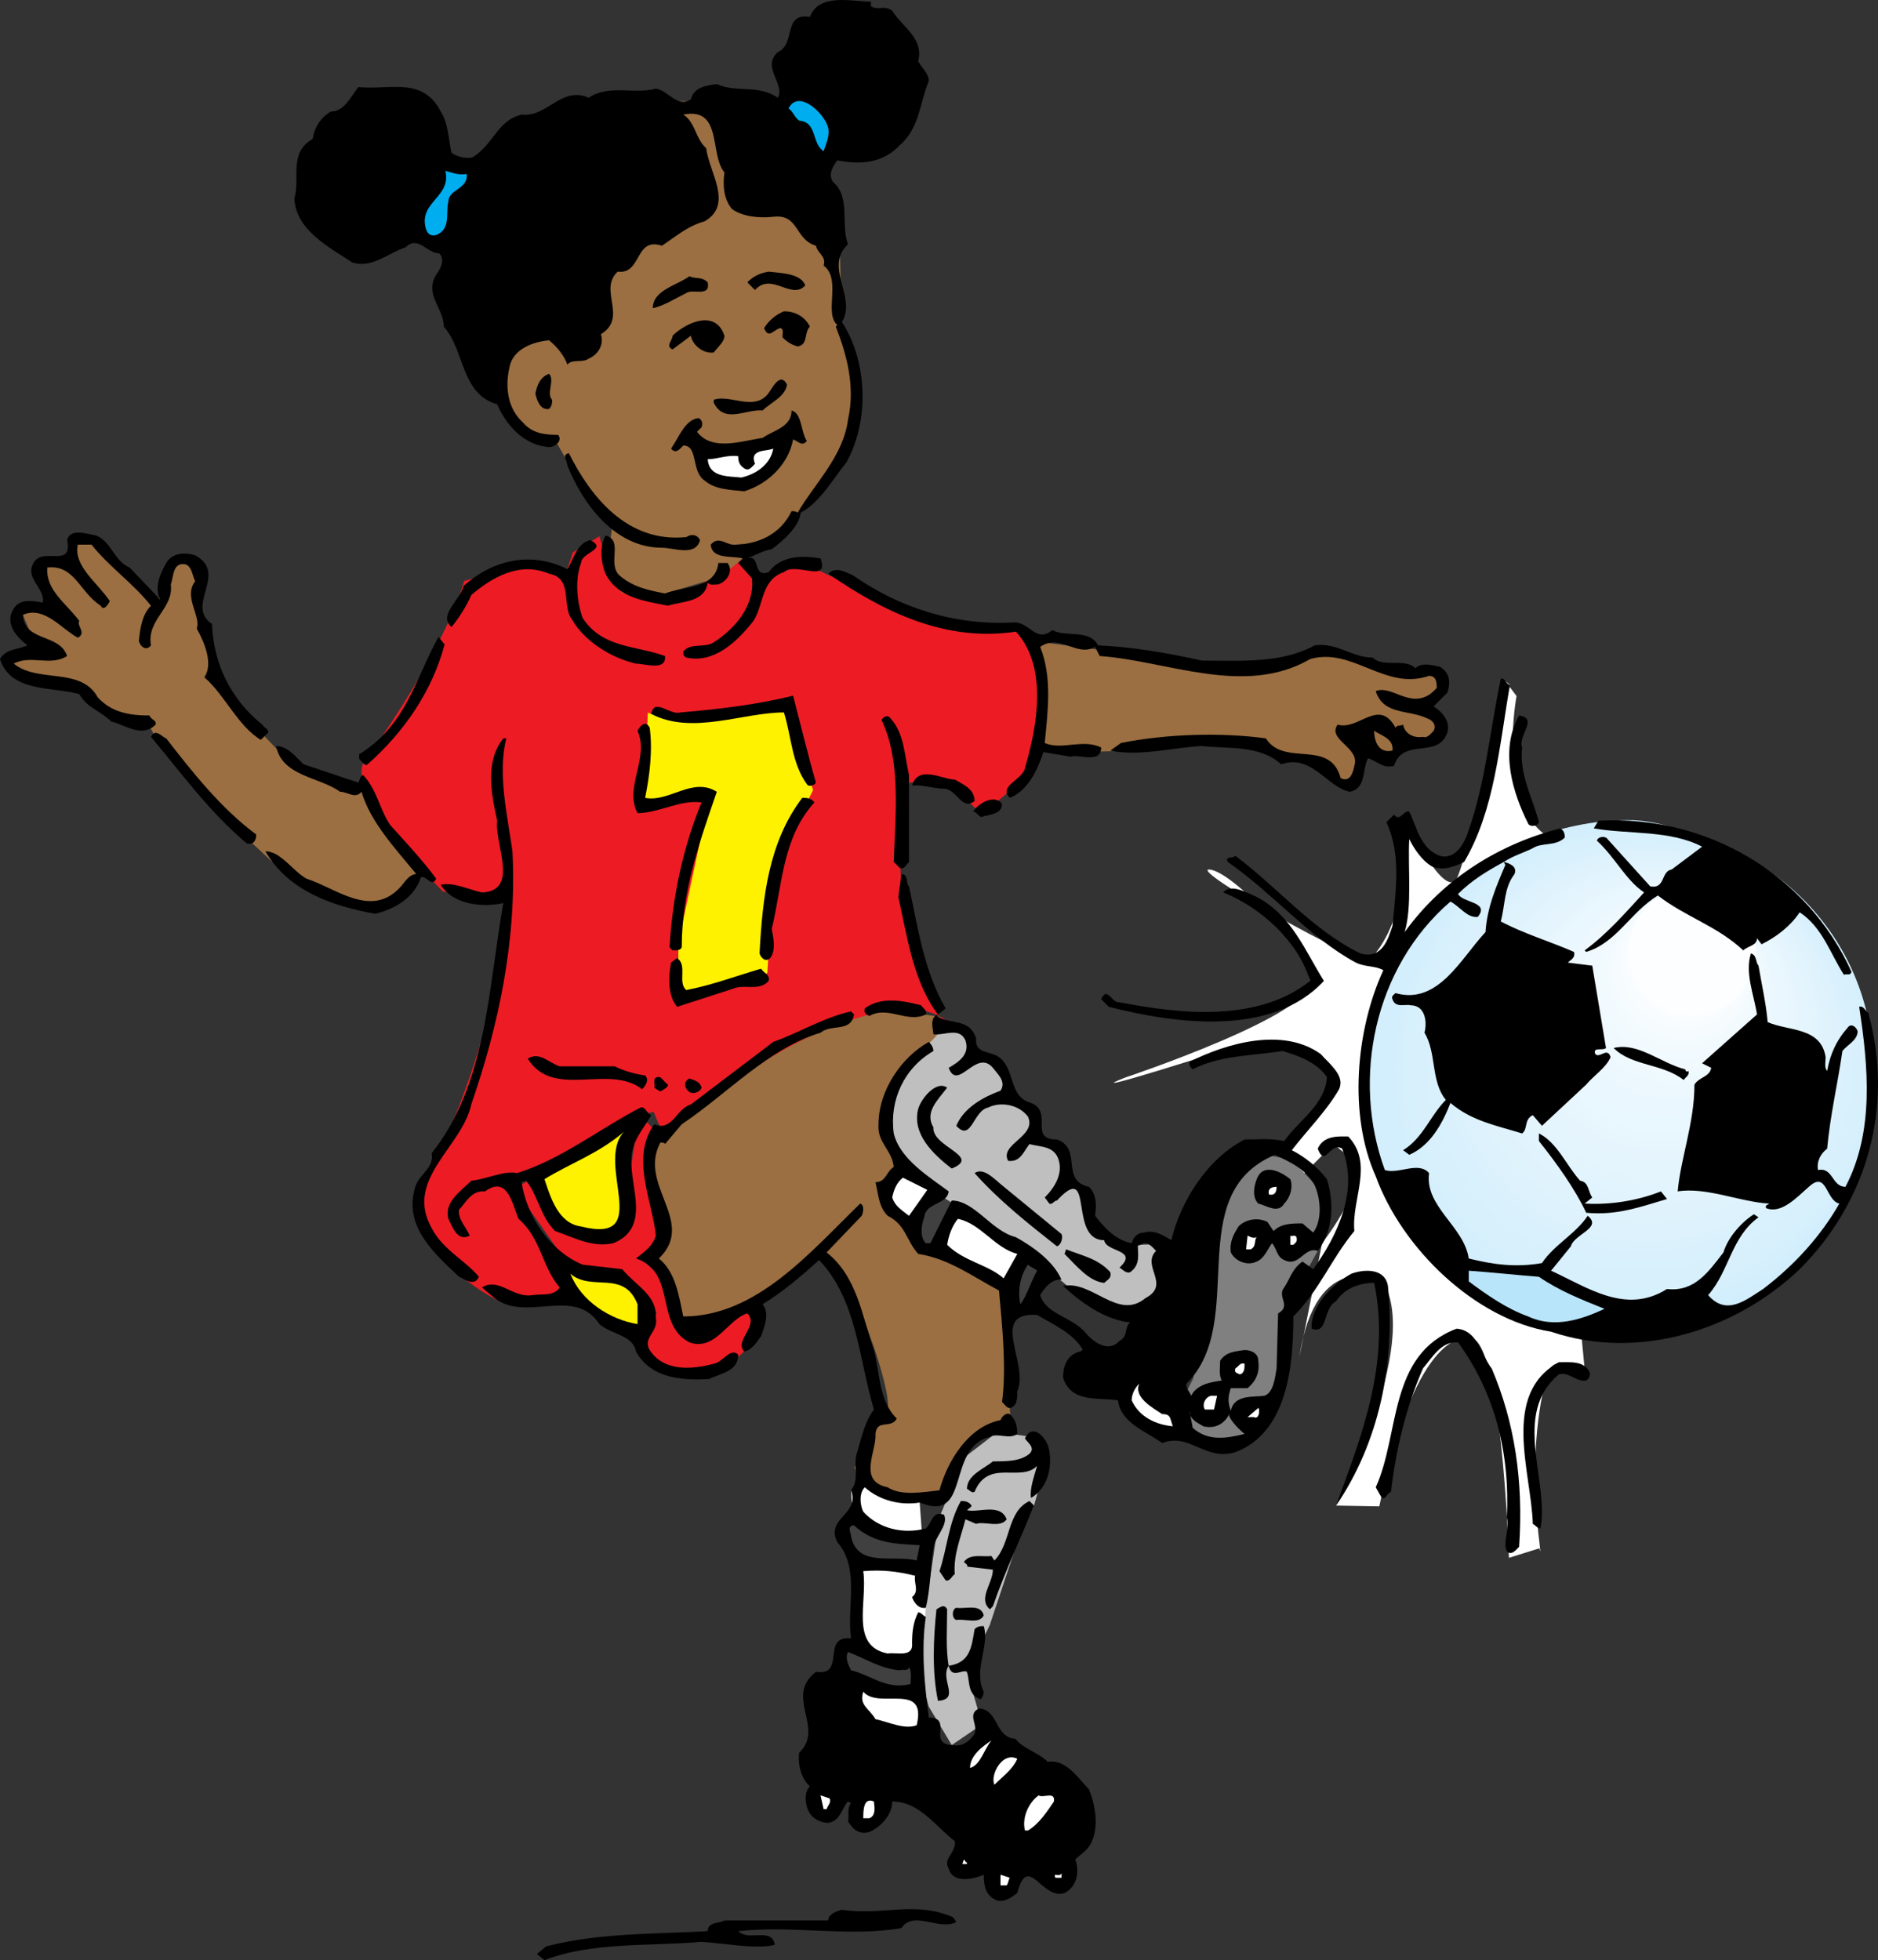 <?xml version="1.0" encoding="UTF-8" standalone="no"?>
<!-- Generator: Adobe Illustrator 12.0.1, SVG Export Plug-In . SVG Version: 6.00 Build 51448)  -->
<svg
    xmlns:rdf="http://www.w3.org/1999/02/22-rdf-syntax-ns#"
    xmlns="http://www.w3.org/2000/svg"
    xmlns:cc="http://web.resource.org/cc/"
    xmlns:xlink="http://www.w3.org/1999/xlink"
    xmlns:dc="http://purl.org/dc/elements/1.1/"
    xmlns:svg="http://www.w3.org/2000/svg"
    xmlns:inkscape="http://www.inkscape.org/namespaces/inkscape"
    xmlns:sodipodi="http://sodipodi.sourceforge.net/DTD/sodipodi-0.dtd"
    xmlns:ns1="http://sozi.baierouge.fr"
    id="Layer_1"
    xml:space="preserve"
    overflow="visible"
    viewBox="0 0 429.499 448.256"
    version="1.1"
    enable-background="new 0 0 429.499 448.256"
  >
<rect x="0" y="0" width="429.499" height="448.256" fill="#333333" stroke="none"/>
<path
      d="m387.38 231.56c8.174 0 14.8-6.625 14.8-14.797 0-8.174-6.626-14.799-14.8-14.799-8.173 0-14.798 6.625-14.798 14.799 0.01 8.17 6.63 14.8 14.8 14.8"
      fill="#FFFFFF"
  />
<path
      d="m344.22 155.69l2.616 3.488s-4.359 23.108 6.105 31.393l8.72 114.67 0.872 9.157s-6.54-5.232-8.284-0.873c-1.745 4.36-4.736 18.779-2.181 39.241 0.436 3.488 0 1.308 0 1.308l-6.976 2.181s-1.744-53.63-9.593-50.141c0 0-11.336-3.054-20.056 38.368l-9.886-0.173s19.478-36.452 10.757-51.276c0 0-15.261-8.284-19.184 17.44l5.231-26.16s12.644-16.133 6.104-20.057c-6.54-3.925-1.308-4.797-1.308-4.797l-9.157 9.156-4.796-4.359 12.645-17.877s-2.616-13.517-31.829-4.36-16.568 4.36-16.568 4.36 43.36-14.475 42.173-22.061c-1.188-7.587-17.756-25.028-22.988-25.464s34.445 22.237 36.625 20.493c2.181-1.744 9.799-11.597 7.849-32.265 0 0 9.592 19.62 12.208 13.516s12.003-43.95 12.003-43.95"
      fill="#FFFFFF"
  />
<polyline
      points="197.78 340.12 210.33 343.61 212.98 379.8 194.64 381.98 197.28 364.1 195.54 355.38 194.64 340.82"
      fill="#FFFFFF"
  />
<path
      d="m372.12 305.24c27.851 0 57.118-31.883 57.118-56.245 0-34.826-34.832-60.756-57.157-60.756-33.373 0-60.429 27.055-60.429 60.431 0.01 33.37 27.1 56.57 60.47 56.57"
      fill="#D1EEFC"
  />
<path
      d="m313.69 246.88c0.197 32.571 26.762 58.817 59.335 58.622 32.568-0.195 55.979-26.981 55.784-59.553-0.176-29.436-34.409-58.533-56.496-58.4-32.56 0.19-58.81 26.76-58.61 59.33"
      fill="#D2EEFC"
  />
<path
      d="m312 246.5c0.39 31.776 26.467 57.22 58.244 56.829 31.778-0.39 57.223-26.467 56.831-58.246-0.391-31.776-26.469-57.22-58.245-56.83-31.77 0.4-57.22 26.48-56.82 58.25"
      fill="#D3EEFC"
  />
<path
      d="m319.08 245.76c0.78 30.188 25.885 54.029 56.075 53.249 30.188-0.779 54.029-25.885 53.252-56.073-0.784-30.189-25.889-54.032-56.076-53.25-30.19 0.77-54.03 25.88-53.25 56.07"
      fill="#D5EFFC"
  />
<path
      d="m320.88 245.38c0.974 29.396 25.595 52.436 54.988 51.462 29.395-0.977 52.433-25.596 51.461-54.988-0.977-29.396-25.596-52.437-54.989-51.46-29.4 0.98-52.44 25.6-51.46 54.99"
      fill="#D6F0FC"
  />
<path
      d="m322.67 245.01c1.169 28.601 25.303 50.837 53.903 49.669 28.598-1.169 50.838-25.301 49.669-53.902-1.167-28.599-25.301-50.839-53.903-49.667-28.6 1.17-50.84 25.3-49.67 53.9"
      fill="#D7F0FC"
  />
<path
      d="m324.47 244.64c1.363 27.807 25.011 49.244 52.816 47.88 27.807-1.363 49.243-25.011 47.879-52.817-1.361-27.804-25.009-49.242-52.815-47.879-27.82 1.36-49.26 25.01-47.89 52.82"
      fill="#D8F0FC"
  />
<path
      d="m326.27 244.26c1.56 27.013 24.719 47.646 51.73 46.089 27.013-1.558 47.648-24.719 46.089-51.73-1.557-27.011-24.719-47.646-51.73-46.088-27.02 1.56-47.65 24.72-46.09 51.73"
      fill="#D9F1FD"
  />
<path
      d="m328.06 243.89c1.751 26.219 24.428 46.053 50.646 44.298 26.216-1.753 46.049-24.428 44.298-50.643-1.752-26.218-24.427-46.052-50.646-44.299-26.21 1.75-46.05 24.42-44.3 50.64"
      fill="#DAF1FD"
  />
<path
      d="m329.86 243.52c1.949 25.425 24.138 44.456 49.56 42.51 25.425-1.947 44.456-24.136 42.511-49.56-1.948-25.423-24.137-44.456-49.559-42.509-25.42 1.95-44.46 24.13-42.51 49.56"
      fill="#DBF2FD"
  />
<path
      d="m331.66 243.14c2.142 24.63 23.842 42.858 48.472 40.718 24.629-2.143 42.86-23.845 40.719-48.472-2.142-24.63-23.843-42.861-48.472-40.719-24.63 2.14-42.86 23.84-40.72 48.47"
      fill="#DDF2FD"
  />
<path
      d="m333.46 242.77c2.336 23.833 23.553 41.261 47.386 38.926 23.836-2.334 41.266-23.552 38.928-47.386-2.336-23.835-23.551-41.264-47.385-38.929-23.85 2.34-41.28 23.56-38.94 47.39"
      fill="#DEF2FD"
  />
<path
      d="m335.25 242.4c2.531 23.041 23.263 39.669 46.303 37.138 23.041-2.528 39.667-23.26 37.137-46.301s-23.26-39.668-46.3-37.137c-23.04 2.52-39.67 23.26-37.14 46.3"
      fill="#DFF3FD"
  />
<path
      d="m337.05 242.02c2.726 22.245 22.969 38.071 45.213 35.348 22.246-2.727 38.072-22.97 35.349-45.218-2.727-22.245-22.97-38.069-45.218-35.346-22.24 2.73-38.07 22.98-35.34 45.22"
      fill="#E0F3FD"
  />
<path
      d="m338.85 241.65c2.92 21.452 22.677 36.478 44.127 33.558 21.453-2.919 36.478-22.678 33.559-44.128-2.92-21.454-22.678-36.476-44.131-33.556-21.46 2.92-36.48 22.68-33.56 44.13"
      fill="#E1F3FD"
  />
<path
      d="m340.65 241.28c3.112 20.657 22.383 34.881 43.042 31.768 20.658-3.115 34.881-22.387 31.766-43.043-3.112-20.66-22.386-34.881-43.043-31.768-20.67 3.1-34.89 22.38-31.77 43.04"
      fill="#E2F4FD"
  />
<path
      d="m342.44 240.9c3.31 19.862 22.094 33.285 41.96 29.976 19.861-3.308 33.283-22.094 29.975-41.958-3.308-19.862-22.093-33.283-41.956-29.975-19.87 3.31-33.29 22.1-29.98 41.96"
      fill="#E3F4FD"
  />
<path
      d="m344.24 240.53c3.502 19.068 21.802 31.688 40.873 28.184 19.066-3.503 31.686-21.801 28.184-40.871-3.502-19.068-21.801-31.688-40.871-28.186-19.07 3.51-31.68 21.81-28.18 40.88"
      fill="#E4F5FD"
  />
<path
      d="m346.04 240.15c3.697 18.275 21.512 30.094 39.784 26.396 18.277-3.698 30.096-21.512 26.396-39.787-3.696-18.273-21.512-30.091-39.784-26.394-18.29 3.7-30.1 21.51-26.4 39.78"
      fill="#E5F5FD"
  />
<path
      d="m347.83 239.78c3.892 17.482 21.219 28.497 38.701 24.606 17.48-3.894 28.497-21.22 24.603-38.701-3.889-17.479-21.218-28.498-38.696-24.604-17.47 3.88-28.49 21.21-24.6 38.69"
      fill="#E6F5FD"
  />
<path
      d="m349.63 239.41c4.084 16.688 20.927 26.902 37.614 22.816s26.899-20.927 22.813-37.613c-4.087-16.688-20.928-26.903-37.611-22.814-16.68 4.07-26.9 20.91-22.81 37.6"
      fill="#E7F6FD"
  />
<path
      d="m351.43 239.03c4.28 15.892 20.637 25.304 36.528 21.023s25.305-20.636 21.022-36.526c-4.279-15.893-20.634-25.306-36.527-21.026-15.89 4.3-25.3 20.65-21.02 36.54"
      fill="#E8F6FD"
  />
<path
      d="m353.22 238.66c4.475 15.098 20.343 23.709 35.438 19.235 15.101-4.478 23.712-20.345 19.236-35.443s-20.343-23.709-35.443-19.235c-15.1 4.47-23.71 20.34-19.24 35.44"
      fill="#E9F7FE"
  />
<path
      d="m355.02 238.29c4.671 14.304 20.053 22.112 34.356 17.444 14.304-4.67 22.113-20.053 17.443-34.356-4.669-14.305-20.05-22.113-34.356-17.444-14.3 4.67-22.11 20.05-17.44 34.36"
      fill="#E9F7FE"
  />
<path
      d="m356.82 237.91c4.865 13.51 19.761 20.518 33.271 15.654 13.51-4.866 20.516-19.761 15.651-33.271-4.863-13.511-19.76-20.518-33.269-15.653-13.51 4.87-20.52 19.76-15.65 33.27"
      fill="#EAF7FE"
  />
<path
      d="m358.62 237.54c5.06 12.715 19.468 18.923 32.184 13.863 12.715-5.057 18.923-19.468 13.864-32.183-5.06-12.716-19.471-18.923-32.187-13.862-12.71 5.05-18.91 19.46-13.85 32.18"
      fill="#EBF7FE"
  />
<path
      d="m360.41 237.16c5.254 11.921 19.178 17.328 31.096 12.074 11.923-5.254 17.328-19.176 12.075-31.097-5.255-11.922-19.178-17.328-31.099-12.075-11.92 5.26-17.32 19.18-12.07 31.1"
      fill="#ECF8FE"
  />
<path
      d="m362.21 236.79c5.447 11.127 18.885 15.731 30.011 10.284 11.128-5.449 15.731-18.887 10.283-30.014-5.448-11.125-18.887-15.73-30.012-10.282-11.12 5.45-15.73 18.88-10.28 30.01"
      fill="#EDF8FE"
  />
<path
      d="m364.01 236.42c5.642 10.331 18.593 14.134 28.924 8.489 10.332-5.643 14.133-18.594 8.492-28.924-5.641-10.332-18.592-14.135-28.925-8.492-10.34 5.64-14.14 18.58-8.49 28.92"
      fill="#EEF9FE"
  />
<path
      d="m365.8 236.04c5.835 9.539 18.303 12.54 27.84 6.701 9.538-5.836 12.539-18.302 6.7-27.839-5.835-9.538-18.299-12.539-27.839-6.702-9.53 5.84-12.53 18.31-6.7 27.84"
      fill="#EFF9FE"
  />
<path
      d="m367.6 235.67c6.031 8.744 18.012 10.942 26.755 4.91 8.743-6.031 10.942-18.008 4.909-26.754-6.028-8.742-18.009-10.941-26.752-4.91-8.75 6.03-10.95 18.01-4.92 26.75"
      fill="#F0F9FE"
  />
<path
      d="m369.4 235.3c6.228 7.948 17.719 9.345 25.668 3.12 7.949-6.227 9.351-17.718 3.123-25.668-6.227-7.949-17.72-9.346-25.67-3.12-7.95 6.23-9.35 17.72-3.12 25.67"
      fill="#F1FAFE"
  />
<path
      d="m371.19 234.92c6.42 7.155 17.427 7.751 24.582 1.33 7.156-6.42 7.751-17.427 1.332-24.582-6.422-7.157-17.427-7.753-24.584-1.333-7.15 6.42-7.75 17.43-1.33 24.58"
      fill="#F3FAFE"
  />
<path
      d="m372.99 234.55c6.615 6.361 17.134 6.155 23.497-0.46 6.359-6.615 6.155-17.135-0.46-23.495-6.615-6.361-17.136-6.157-23.497 0.458s-6.15 17.13 0.46 23.49"
      fill="#F4FBFE"
  />
<path
      d="m374.79 234.18c6.81 5.568 16.844 4.562 22.409-2.249 5.566-6.808 4.559-16.843-2.251-22.409-6.81-5.567-16.842-4.559-22.41 2.25-5.57 6.81-4.56 16.84 2.25 22.41"
      fill="#F5FBFE"
  />
<path
      d="m376.58 233.8c7.004 4.773 16.552 2.965 21.325-4.039 4.774-7.005 2.967-16.551-4.039-21.325-7.005-4.774-16.553-2.965-21.325 4.04-4.77 7-2.96 16.55 4.04 21.32"
      fill="#F6FBFE"
  />
<path
      d="m378.38 233.43c7.198 3.979 16.26 1.37 20.237-5.829 3.979-7.198 1.37-16.261-5.828-20.239-7.201-3.98-16.262-1.369-20.239 5.83-3.98 7.2-1.37 16.26 5.83 20.24"
      fill="#F7FCFE"
  />
<path
      d="m380.18 233.06c7.395 3.185 15.969-0.229 19.153-7.622 3.186-7.394-0.228-15.969-7.619-19.152-7.396-3.183-15.97 0.227-19.152 7.62-3.18 7.39 0.23 15.96 7.62 19.15"
      fill="#F8FCFF"
  />
<path
      d="m381.98 232.68c7.587 2.389 15.676-1.824 18.066-9.414 2.39-7.585-1.823-15.676-9.411-18.065-7.588-2.39-15.676 1.824-18.067 9.411-2.39 7.6 1.82 15.68 9.41 18.07"
      fill="#FAFDFF"
  />
<path
      d="m383.77 232.31c7.781 1.597 15.384-3.421 16.979-11.203 1.597-7.782-3.418-15.383-11.201-16.979-7.78-1.598-15.384 3.418-16.98 11.2-1.59 7.78 3.42 15.38 11.2 16.98"
      fill="#FBFEFF"
  />
<path
      d="m385.57 231.93c7.979 0.803 15.094-5.014 15.895-12.99 0.804-7.978-5.014-15.094-12.99-15.896-7.978-0.8-15.094 5.016-15.895 12.994-0.8 7.99 5.02 15.1 12.99 15.9"
      fill="#FDFEFF"
  />
<polyline
      points="208.91 279.23 214.14 272.83 217.66 274.55 214.14 285.62 209.98 286.76 208.91 279.23"
      fill="#404040"
  />
<polyline
      points="236.24 328.64 228.1 327.48 220.54 333.3 214.72 347.25 211.73 367.68 210.66 383.87 212.4 390.27 217.66 399.07 224.61 394.34 221.14 382.33 226.35 371.66 232.16 354.22 236.49 344.31 238.56 336.78 236.24 328.64"
      fill="#BFBFBF"
  />
<polyline
      points="216.18 233.59 205.13 245.22 202.52 254.81 206.59 265.28 214.14 272.83 223.44 278.65 237.4 288.53 247.28 296.67 256.58 300.74 263.56 299.58 266.46 292.6 266.46 284.46 260.91 284.66 258.32 285.62 250.19 282.14 249.02 274 245.54 269.93 242.63 262.37 235.65 260.04 235.65 253.65 229.84 252.49 229.26 243.77 222.28 240.86 221.12 235.63 214.72 236.21"
      fill="#BFBFBF"
  />
<polyline
      points="272.86 315.27 276.35 301.32 276.35 285.62 283.9 267.6 289.72 264.11 295.53 265.28 303.09 273.42 301.37 286.06 295.53 296.67 293.21 312.37 290.3 323.41 286.81 329.22 279.25 331.55 272.86 328.64 270.53 322.83 271.7 317.6"
      fill="#808080"
  />
<path
      d="m146.5 253.27s-4.443 24.796-2.7 25.957c1.745 1.163-3.579 5.088-3.579 5.088l-8.629-2.762-4.651-2.907-3.488-5.232-1.164-4.068-4.649 2.325 11.045 15.696 6.396 3.488 5.232 0.582 2.325 1.162 7.556 7.557-4.068 6.396 4.068 6.396 5.232 2.324 9.883-1.744 6.976-6.394 2.12-8.866-12.003 4.795-4.649 1.745-2.327-1.745-2.325-9.301-6.396-5.814 4.651-4.648-0.581-6.396-3.488-9.301 2.325-9.303-2.325-2.324"
      fill="#ED1C24"
  />
<path
      d="m150.48 259.75l31.974-22.384s18.896-8.429 22.091-6.685c3.197 1.744 11.046 0.872 11.627 2.907 0.581 2.034-11.046 11.626-11.046 11.626s-4.649 16.279-0.289 18.604c4.36 2.325-3.488 7.268-3.488 7.268l6.393 10.464 4.943 4.94 18.601 7.849-0.38 27.645 0.38 3.46s-12.507 2.556-16.425 15.375c0 0-12.352 4.099-17.001-2.587-4.651-6.687-1.163 0.292-1.163 0.292s2.325-14.535 5.812-15.407-9.301-37.205-14.824-36.915c0 0-26.161 18.894-29.938 18.603l-8.72-16.86 3.197-6.685-4.36-18.312 2.63-3.2"
      fill="#9B6F41"
  />
<polyline
      points="40.611 127.79 46.134 130.4 44.68 136.8 46.423 145.23 48.75 153.66 53.69 161.22 65.318 173.42 74.911 178.07 83.631 180.11 95.839 198.71 92.932 202.78 88.572 206.27 83.631 207.43 75.491 205.69 62.12 196.97 49.04 184.76 35.669 168.77 33.925 165.58 27.821 165.28 18.81 157.14 10.09 155.98 4.566 154.53 1.95 151.04 6.893 149.59 10.09 148.42 7.183 145.23 5.232 140.61 6.602 138.25 12.415 140.29 13.869 141.45 9.217 130.98 10.381 128.95 15.613 128.66 17.066 126.92 17.647 123.43 22.298 123.72 34.533 138.51 38.575 134.47 40.611 127.79"
      fill="#9B6F41"
  />
<g
    >
	<defs
      >
		<polyline
          id="XMLID_1_"
          points="21.426 123.72 36.625 137.12 37.414 133.02 39.738 128.66 42.555 129.1 40.03 136.8 40.611 137.67 42.063 141.45 44.39 147.26 46.741 154.91 43.807 155.98 36.25 163.54 28.693 164.12 21.135 159.18 12.997 154.82 7.474 154.82 2.822 152.79 4.276 150.17 7.765 148.42 6.31 146.1 4.857 142.9 4.857 139.42 11.252 140 12.706 139.42 9.217 130.98 10.813 129.79 15.613 130.11 17.357 130.98 16.774 124.88 20.262 123.72 21.426 123.72"
      />
	</defs
    >
	<clipPath
        id="XMLID_3_"
      >
		<use
          xlink:href="#XMLID_1_"
      />
	</clipPath
    >
</g
  >
<polyline
      points="236.82 146.68 252.22 148.72 284.78 152.79 298.73 149.3 311.23 151.04 324.02 154.53 328.96 154.24 330.41 157.73 326.34 161.22 321.4 161.5 328.38 164.41 327.8 169.94 323.15 169.94 314.14 164.12 308.61 166.45 310.65 171.97 309.19 178.36 306.58 179.24 301.93 174.3 295.82 173.42 289.72 170.81 273.73 170.22 258.91 171.68 247.57 171.97 237.69 170.52 238.56 156.56 236.82 146.68"
      fill="#9B6F41"
  />
<path
      d="m83.048 174.51s4.438-5.951 9.547-14.131c5.106-8.181 10.884-18.591 13.562-27.508l16.132-4.796 6.977 3.488 1.744-5.232 6.104-3.706s1.595 7.661 6.318 11.955c4.721 4.292 12.569 5.22 25.074-8.249l4.795 5.669 9.811-3.489 2.833 1.308s9.315 4.666 19.57 8.493c10.257 3.825 23.463 8.236 27.23 4.877 0 0 3.476 5.181 5.388 14.022 1.917 8.841 0.259 19.916-14.025 28.854 0 0-1.709-2.289-4.613-4.306-2.902-2.017-7.002-3.76-11.78-2.67-4.781 1.09-5.426 0.981-4.878 0.599 0.55-0.381 2.293-1.035 2.293-1.035s0.021 12.913 1.269 25.837c1.245 12.926 6.622 29.93 11.522 29.973 0 0-5.446-5.307-14.534-3.488-22.22 4.447-36.029 17.398-52.321 27.033l-1.598-3.779-2.18 0.582-29.649 15.114 12.208 26.16-8.14 0.583-8.139 0.581s-5.4-2.668-10.208-7.308c-4.807-4.64-9.022-11.252-6.65-19.146-0.001 0 3.912-6.584 8.377-18.125 4.463-11.542 9.477-28.037 11.68-47.857h-3.488l-5.959-0.436-5.959-0.437s-5.457-5.374-10.477-11.738c-5.007-6.32-9.585-13.68-7.825-17.65"
      fill="#ED1C24"
  />
<path
      d="m148.94 163.28s25.669 0.841 30.029-2.356c4.361-3.197 0.873 0 0.873 0l6.104 19.766-9.009 18.023-1.455 23.834-20.346 5.814v-12.789l6.976-32.556v-1.453l-15.407 3.486 0.872-8.719 0.582-13.371"
      fill="#FFF200"
  />
<path
      d="m144.96 23.145h16.569l10.463 1.744 14.825 18.313 5.232 13.081 0.491 17.353 2.997 13.167-1.962 16.568-10.452 13.866-9.386 7.063-5.961 0.262 2.092 3.139-5.069 4.229-12.72 3.792-9.735-0.086-3.868-4.447 1.688-11.686-5.668-5.668-6.977-12.208-6.104-1.744s-19.185-7.848 2.616-28.777c21.8-20.928 18.312-44.473 18.312-44.473"
      fill="#9B6F41"
  />
<path
      d="m199.17 1.43c1.744 1.048 3.14-0.347 4.883 1.048 2.093 3.488 7.325 6.278 5.93 11.51 0.696 1.395 2.441 2.792 2.441 4.536-2.092 4.883-2.092 10.812-6.627 14.649-3.838 4.187-9.07 4.536-14.303 3.488-1.044 1.395-2.09 3.139-1.044 4.883 4.185 3.488 1.744 9.768 3.487 14.302-5.581 5.232 2.093 12.208-1.396 17.79 5.93 9.069 6.279 22.672 1.046 32.091-3.138 3.835-5.93 9.067-10.464 11.51-0.35 3.139-3.838 6.278-6.627 8.371-2.093 0.349-3.838 1.395-5.582 2.094 3.138-1.046 1.046 4.534 4.882 3.139 2.792-3.837 7.676-3.837 11.861-3.139 2.092 5.93-5.581 0.698-8.372 3.139-5.232 1.744-4.533 7.325-6.976 11.163-3.835 4.883-9.068 9.766-15.347 8.371-0.697-0.349-0.697-0.698-0.697-1.395 1.744-2.093 4.882-0.698 6.976-2.093 4.883-3.139 9.417-8.371 8.72-14.65l-3.141-3.489 1.048-1.045c-2.441-0.699-6.976 0.349-7.325-3.139 1.744-2.093 3.488 0 5.233 0 5.581 0 10.812-2.443 13.252-7.674 0.351 0 1.048 0 1.397 0.349 3.835-6.627 10.464-12.907 11.51-21.278 1.745-7.673-0.349-14.998-2.79-21.278l0.347-0.347c-3.137-2.792 1.048-10.465-3.137-13.605 0.697-2.091-1.396-2.79-1.745-4.534-4.882-1.395-3.838-7.325-9.767-6.627-3.139 0.349-6.976 0-9.417-1.744-2.095-2.442-2.095-5.93-1.745-8.372-3.488-4.186-0.35-14.999-9.417-13.255 2.79 1.744 2.79 5.582 5.232 7.674 0.698 5.581 6.279 12.905-0.35 16.742-3.836 1.048-6.627 3.488-9.768 5.582-6.277-2.093-4.533 6.627-10.114 5.93-4.535 4.185 2.441 10.464-3.838 14.3 0.699 2.094-0.348 4.536-2.789 5.581-1.396 1.048-3.837 0-4.884 1.396-0.697-2.091-2.441-4.185-4.186-5.58-3.838 0.348-8.371 2.091-9.07 6.278-1.044 4.534-0.347 9.418 3.141 12.557 2.091 2.441 4.883 2.791 8.023 2.791 1.045 1.395-0.699 2.791-2.093 2.791-5.582-0.349-9.767-4.885-11.859-9.768-8.372-2.441-7.325-12.208-12.208-17.79 0-4.185-4.535-7.324-1.744-11.859 1.045-1.395 2.092-3.488 0.697-4.883-2.79 0-4.884-4.187-7.673-1.395-4.187 1.395-7.675 4.883-12.208 3.488-5.232-3.488-12.905-7.325-13.254-14.651 1.394-4.534-1.396-10.464 4.185-13.603 0.349-2.443 1.745-4.883 4.186-6.278 3.14 0 4.535-3.488 6.279-5.581 7.325 0.697 14.649-2.442 18.834 5.581 1.744 2.79 1.744 6.278 2.443 9.417 1.395 1.047 3.488 1.395 4.883 1.047 4.882-3.141 5.581-8.373 11.162-9.768 5.929 0.698 9.07-6.627 15.348-3.837 4.533-3.139 10.464-0.697 15.348-2.091 2.791 0.348 4.882 4.534 8.022 2.44 0.698-2.79 3.488-3.139 5.93-3.488 4.535 2.093 9.418 0 13.952 3.139 1.744-3.139-3.838-6.976 0-10.464 4.186-1.744 1.047-9.067 7.326-8.022 2.093-5.581 9.765-3.488 13.952-3.488v1.044"
  />
<path
      d="m189.06 28.289c1.047 2.094 0 4.187-0.697 6.278-2.792-1.744-1.396-6.627-5.583-6.976-1.044-0.697-1.394-2.092-2.44-2.79 2.09-4.186 7.32 0.349 8.72 3.488"
      fill="#00ADEF"
  />
<path
      d="m106.74 39.799c0.349 3.488-4.187 3.488-4.187 6.28-0.697 2.44 0.699 6.277-2.789 7.672-1.396 0.35-2.093-0.347-2.443-1.744-1.394-5.928 5.932-6.976 4.536-12.905 1.75 0.35 2.79 1.046 4.89 0.697"
      fill="#00ADEF"
  />
<path
      d="m184.17 65.264c-3.141 3.488-7.674-3.139-11.512 1.046l-1.744-1.745c1.395-1.395 2.791-2.093 4.882-2.44 2.79 0.347 7.32 0.347 8.37 3.139"
  />
<path
      d="m161.85 64.565c0.699 3.488-3.488 1.396-4.882 2.443-2.791 1.395-4.883 2.79-7.673 3.488 0-4.187 5.579-5.232 8.371-7.326 1.39 0.699 2.78 0 4.18 1.395"
  />
<path
      d="m185.22 74.681c-1.396 1.396-0.35 4.186-2.791 4.535-1.397-0.349-2.442-1.047-3.488-2.093 0-0.699 0.348-1.745-0.35-2.094-1.395 0-2.792 2.792-3.835 0 1.044-1.744 2.788-3.139 4.533-3.836 2.79 0 4.88 1.396 5.93 3.488"
  />
<path
      d="m165.68 76.774c0 1.395-1.395 2.442-2.441 3.837-2.441 0.35-4.885-1.744-5.232-3.837l-4.186 3.139c-1.744-0.697 0-2.091 0-3.139 2.79-2.79 9.77-6.278 11.86 0"
  />
<path
      d="m126.27 91.424c0 0.697 0 1.396-0.697 2.093-2.094 0.347-2.791-2.093-3.139-3.488 0.348-1.744 1.045-3.837 3.139-4.535 1.39 1.395-0.7 4.535 0.7 5.93"
  />
<path
      d="m179.99 87.937c-0.35 2.79-3.837 4.185-5.581 5.928-3.839-0.347-8.721 3.141-11.162-1.744v-0.697c3.835-1.395 9.767 3.139 12.906-2.093 0.69-1.045 2.43-4.186 3.83-1.394"
  />
<path
      d="m184.52 100.84c-1.044 1.396-2.091 0-3.137-0.348-1.046 5.58-5.583 10.115-11.162 11.859-3.141-0.349-6.628-0.349-9.07-2.442-3.139-2.093-1.395-8.022-4.882-8.022-0.698 0.697-1.745 2.093-2.791 0.697 1.745-2.441 3.138-6.627 6.279-6.976 0.697 0.349 1.047 1.047 0.697 2.093l-1.046 1.048c3.488 4.533 10.116 2.091 15 1.395 2.441-1.744 6.625-2.442 6.625-6.28 2.44 0.693 2.08 4.88 3.48 6.97"
  />
<path
      d="m176.85 102.58c-0.697 3.837-4.186 5.93-7.324 6.629-3.14-0.35-7.325 0-7.676-4.187 2.094 0 4.536-1.046 6.976-0.699 0 1.397 0.351 2.094 1.397 2.792 1.046 0.697 1.744-0.349 2.441-1.047-1.4-3.48 2.78-2.78 4.18-3.48"
      fill="#FFFFFF"
  />
<path
      d="m156.96 122.82c1.046-0.699 2.441-0.699 3.138 0.697-1.045 3.837-5.929 1.744-8.721 1.744-10.812 0-18.137-10.116-21.625-18.835 0-1.046-1.395-2.441 0.349-2.791 4.88 9.77 13.25 20.58 26.85 19.19"
  />
<path
      d="m29.649 129.79l6.976 7.325c-1.395-2.791 0-5.93 1.396-8.373 1.395-2.44 4.534-2.44 6.627-1.744 7.673 4.187-2.442 11.512 3.837 15.697 0.348 9.418 4.534 17.44 11.51 23.021 0.349 0.698 2.093 1.395 1.046 2.093l-1.395 1.395c-5.232-3.139-8.372-10.464-12.906-14.301 2.092-3.139 0-8.022-1.744-11.161 1.046-2.792-3.14-7.325-0.349-10.813-0.697-1.395-0.697-3.139-2.093-3.837-3.139-0.696-2.79 2.791-3.488 4.536 0.698 5.58-5.581 8.022-4.534 13.952-1.046 1.395-2.442 0.348-2.791-1.047 0.349-2.791 0.697-5.929 2.791-8.022-4.187-5.232-9.418-8.721-13.604-13.953h-3.138c-1.046 4.883 4.535 8.72 7.325 12.905-0.349 0.698-1.395 2.442-2.093 1.048-4.884-3.139-5.929-9.419-12.208-8.721-0.349 5.232 4.185 8.022 7.324 12.208-0.697 1.045 1.744 2.79-0.348 3.837-3.837-2.094-7.673-7.325-12.557-5.232 0.349 6.278 8.372 4.185 10.116 9.417-3.837 2.443-8.372-0.349-12.208 1.744 5.581 4.536 15.347 0.699 19.184 7.675 3.139 3.488 7.325 4.185 11.859 4.185 0.349 1.047 1.744 1.047 1.395 2.093-3.14 3.139-6.977 0-10.116-0.697-2.441-2.442-5.581-3.141-7.325-6.279-6.278-1.75-15.697-0.35-18.138-8.03 1.396-2.442 4.186-2.093 6.279-3.139-2.791-2.093-5.232-5.232-3.139-8.373 1.395-2.441 4.533-1.744 6.627-1.395 0.697-3.139-4.186-5.581-2.094-9.07 2.094-3.835 9.07 1.397 7.675-5.231 0.697-2.79 4.534-1.396 6.627-1.046 3.488 1.39 4.186 5.93 7.674 7.32"
  />
<path
      d="m141.62 131.54c3.139 2.79 6.976 3.488 10.464 4.184 4.533-1.744 11.51-1.045 12.208-6.976h2.092c1.396 1.745 0 4.187-2.092 4.885-0.699 0-1.744 0.347-2.443-0.349-0.697 4.534-5.928 4.185-9.067 5.232-5.232-1.048-11.511-1.745-14.301-7.326-1.048-2.443-1.396-6.278 0-8.72 4.18 1.06 0.35 6.3 3.14 9.09"
  />
<path
      d="m132.9 128.75c-1.396 3.489-1.046 8.721 0.348 12.558 4.534 6.976 12.208 6.279 18.836 8.72 0.349 3.489-4.535 1.744-6.627 1.744-5.93-1.395-11.859-5.231-14.65-10.115-2.441-3.139 0.349-9.418-5.232-10.464-6.627-2.79-12.906 0.698-17.791 4.883-1.045 2.443-2.789 5.232-4.533 7.325-3.14-2.79 2.092-6.278 2.789-9.418 6.628-5.928 15.349-8.022 23.72-3.835 1.396-2.093 2.094-5.93 5.232-6.628 4.17 2.1-2.1 2.79-2.1 5.24"
  />
<path
      d="m231.61 142.35c3.84-0.349 5.231 4.883 9.07 1.744 3.138 1.744 8.37-0.35 10.465 3.488 7.675 0.348 16.046 1.745 23.719 3.488 9.067 0 18.139 0.696 25.813-3.488 5.232-0.698 8.37 2.79 13.254 2.79 2.442 2.443 7.325 0 9.767 2.443 1.396-1.397 3.835-0.698 5.579-0.349 2.444 1.395 2.444 3.837 1.743 5.928l-3.137 3.141c2.093 1.396 3.838 3.488 3.137 5.929-2.09 6.28-10.113 1.047-12.207 7.674-2.439 0.696-3.837-1.047-5.928-1.744-1.396 2.44-0.349 6.977-4.187 7.673-5.231-1.046-8.72-8.72-15.696-6.277-4.883-4.534-12.559-3.489-18.139-4.187-6.629 0.349-14.3 2.442-20.93 1.047l2.443-1.744c10.464-2.093 23.021-2.442 33.137-1.048 4.187 6.629 14.65 0 17.09 9.07 2.095 1.047 2.793-1.046 3.141-2.79 1.396-4.186-6.277-5.931-3.835-9.418 4.882 1.395 9.415-6.278 13.254 0.698 0.349-0.698 1.045-0.349 1.743-0.698 0.35 2.093 2.442 3.139 4.534 2.792 1.048 0.347 1.744-0.698 2.442-1.396 0.698-1.395-0.351-2.441-1.395-2.79-4.188-2.093-10.115-0.698-11.859-6.278 3.487-1.396 7.323 3.488 11.859 1.046 0.696-0.349 1.395-1.046 2.093-1.745 0-1.045 0-2.79-1.743-2.79-10.117 3.488-17.441-6.628-27.21-3.837-14.997 8.721-32.787 0.35-48.134-0.698l-1.048-2.093c-4.185 2.442-8.021-3.139-12.556 0 2.789 6.976 1.744 14.65 1.046 21.976 3.837 1.744 8.72-1.048 12.907 1.046 0 3.837-5.232 1.395-6.977 2.093l-6.24-1.04c-1.394 4.185-3.487 8.721-7.672 10.464-2.792-2.792 3.139-4.187 3.487-6.976 2.791-9.418 5.233-23.021-2.092-31.045-16.046 2.442-30.348-4.534-42.903-13.254 1.744-1.744 3.835-0.349 5.579 0.349 10.46 7.32 23.02 11.51 36.62 10.81"
  />
<path
      d="m101.68 147.39c-2.789 10.464-9.068 19.881-17.788 27.556-0.698 0-1.047-0.698-1.745-1.395v-1.06c10.812-6.627 12.906-17.44 18.138-26.857l1.4 1.75"
  />
<path
      d="m345.32 156.65c-2.442 13.953-3.489 28.603-10.465 40.462-2.095 1.048-4.884 2.094-7.327 1.048-2.438-1.397-4.184-4.187-5.232-6.28-0.348 6.627 0.7 15.348-1.044 21.278 9.069-12.558 21.973-20.23 35.578-23.719 0.698 0.348 1.047 1.046 1.047 2.092-2.094 2.093-5.231 1.047-7.326 2.442-2.094 1.046-4.533 1.744-6.627 3.139 1.396 0.349 3.14 1.048 2.441 2.792-2.441 3.14-2.092 6.976-3.141 10.812 5.232 2.792 11.164 4.536 16.746 6.977 0.347 1.396-0.698 1.744-1.396 2.442l5.579 0.699 3.141 18.835c-0.696 0.696-3.141-0.35-2.441 1.395 1.044 1.046 2.789-1.744 3.489 0.699-1.048 2.44-3.838 4.185-5.582 6.277l-10.114 9.418-2.095-2.441c-2.094 1.046-1.045 3.139-2.441 4.187-5.58-1.745-11.511-2.792-16.393-6.977-1.745 4.534-4.536 9.766-9.421 11.859l-1.394-1.048c4.534-2.789 6.278-8.021 9.767-11.51-3.488-4.187-2.092-10.813-4.886-15.348 0.701-2.791 0-6.279-3.137-6.279-1.395-0.348-3.487 0.698-4.186-1.395-0.349-0.697 0.348-1.046 0.698-1.396 9.767 2.79 14.997-8.022 20.577-13.952 0.352-5.582 2.444-10.464 4.537-15.347l-0.35-0.699c-3.836 2.094-7.325 4.187-10.463 7.325 1.044 2.094 7.325 1.745 4.531 5.232-2.438 0.35-4.183-2.442-6.275-3.488-17.441 14.998-22.674 40.461-15 61.39 3.141 1.046 7.675-2.093 10.117 0.697-1.051 7.674 8.021 12.208 9.066 19.533 5.58 1.396 10.812 2.094 16.745 1.048 2.788-4.187 7.672-6.629 10.464-10.813 3.488 2.789-3.139 4.185-3.837 6.977l-4.534 5.58c8.371 3.837 17.091 10.116 26.508 4.187 6.28 0.697 9.418-3.838 12.907-8.372 1.045-3.487 4.186-6.977 6.976-8.72l1.046 0.698c-6.278 4.534-6.629 12.207-11.511 17.788 4.188 4.884 8.722 1.047 12.559-1.395 7.325-5.582 13.252-12.209 17.44-19.534-3.14-0.697-2.791-7.674-6.976-3.836-2.793 2.44-6.28 6.278-9.768 4.883-0.349-0.698 0.347-0.698 0.697-1.047-6.627-0.349-14.304-3.836-20.929-2.79 0.698-7.675 3.838-15.696 3.838-24.417 1.044-1.744 3.487-1.744 3.837-3.837l-2.094-1.046 12.559-11.163c-0.699-4.533-2.794-9.417-1.397-13.952 1.397 0.349 1.048 2.093 1.744 2.792 0.698 4.184 1.745 8.72 2.092 12.904 4.537 2.094 12.208 1.048 13.257 8.024 0 1.046-0.349 2.44 0.349 3.139 0.697-3.838 2.09-6.977 4.884-10.115 0.695-0.698 1.744 0 2.091 1.046 0 2.093-2.439 3.139-3.487 4.533-1.045 7.325-2.79 14.651-3.487 22.325-1.397 1.046-2.441 2.79-2.092 4.883 3.487-0.697 3.138 3.838 6.277 3.838 6.626-12.558 5.232-27.558 3.137-41.161 1.049-0.349 1.397 1.048 2.096 1.396 5.93 21.626-0.352 43.253-15.697 58.602-14.997 14.302-37.323 20.929-56.854 14.302-17.441-2.793-34.186-19.186-40.113-35.58-6.281-13.952-4.537-33.486 1.744-47.09-1.744-1.045-4.187-0.698-6.281-1.744-10.464-5.582-19.186-16.046-29.299-23.022-0.698-1.395 1.047-0.697 1.744-1.395 9.767 7.326 17.79 17.091 28.604 22.323 4.883 1.395 6.278-3.139 7.324-6.278 0.698-7.675 2.092-16.395-1.397-23.72l1.745-1.745c1.396 1.745 2.094-1.045 3.487-0.697 1.744 3.489 2.443 8.372 6.977 10.116 3.839 1.045 5.932-3.488 6.628-5.931 3.836-10.812 4.886-23.02 7.324-34.532 1.02-0.33 1.02 1.06 2.06 1.41"
  />
<path
      d="m181.38 159.09c1.744 6.627 3.487 13.952 5.231 19.882-0.35 0.697-1.744 1.046-2.094 0.348-3.488-4.883-3.488-10.812-5.231-16.393-9.417 0-20.929 5.231-30.346 0.349 0.697-3.837 4.185 0.347 6.628-0.349 8.37-0.7 17.44-1.74 25.81-3.84"
  />
<path
      d="m207.89 177.23v19.881c-0.698 0.699-1.046 1.744-2.093 1.395l-1.395-1.395c0.348-10.813 1.744-23.021-2.79-32.438 0.347-0.698 1.395-1.395 2.09-0.349 3.14 3.5 3.14 8.39 4.19 12.92"
  />
<path
      d="m348.11 170.95c-0.696 6.279 2.441 11.511 3.835 17.091-0.347 1.047-2.092 1.047-2.438 0.349-3.488-6.976-6.628-16.743-2.093-24.766 4.54 0.7-0.35 4.54 0.7 7.33"
  />
<path
      d="m148.59 166.42c0.698 5.232 0 10.813-1.046 16.045 5.58 1.046 10.812-4.884 16.394-1.396-3.838 11.163-8.022 22.672-8.022 35.58-0.349 0.698-1.048 0.698-2.093 0.698l-0.699-0.698c0.699-11.859 3.141-23.022 7.326-33.137-4.883-0.699-9.767 2.442-14.649 2.442-3.141-5.931 2.79-12.558 0-18.837 0.35-0.68 1.75-2.78 2.79-0.68"
  />
<path
      d="m318.46 171.65c-3.141 0.697-4.186-2.093-4.186-4.535 1.4 1.04 4.54 1.74 4.19 4.53"
      fill="#9B6F41"
  />
<path
      d="m58.6 190.84c0 1.046-0.349 1.744-1.046 2.093h-1.046c-8.721-7.326-14.65-15.696-21.975-24.417 1.046-2.093 2.441 0 3.488 0.347 5.93 7.67 12.557 16.04 20.579 21.98"
  />
<path
      d="m115.8 168.86c-2.093 8.024 0.349 18.139 1.396 25.813 1.045 20.23-3.14 39.764-9.419 57.901-2.091 9.768-15.346 17.093-9.067 28.253 2.441 4.884 8.022 7.675 10.812 11.163-1.044 2.441-3.488 0.35-4.533 0-5.932-5.581-12.558-11.512-10.116-20.232 0.697-3.139 4.535-4.533 3.837-8.021 12.555-15.696 12.906-37.323 16.394-57.204-4.883 1.045-11.512 0.349-14.303-4.187 2.791-0.697 6.28 1.048 9.419 1.744 8.72-0.349 2.789-11.161 3.488-16.393-1.396-6.279-2.791-13.605 1.396-18.837h0.69"
  />
<path
      d="m69.414 174.79l12.557 4.186c0.349-0.698 0.349-1.396 1.046-1.744 3.139 3.139 3.835 8.022 6.279 11.51 3.488 3.837 7.673 8.371 10.464 12.208-1.046 2.094-2.093-0.698-3.488-0.349-1.396 4.536-5.931 7.325-10.464 8.371-9.767-1.744-19.882-5.232-25.115-14.3 3.488 0 6.278 4.534 9.418 6.278 6.627 2.094 14.65 9.07 21.277 2.094 1.047-1.048 2.093-3.14 3.837-3.14-4.885-5.93-10.464-11.86-12.558-18.837-1.395 1.744-3.139 0-4.883 0-4.883-3.488-13.255-3.488-14.65-10.464 2.442-0.01 4.187 2.09 6.28 4.18"
  />
<path
      d="m222.89 183.16c-2.789 2.442-4.185-2.79-6.976-2.79-2.441 0-5.233-1.048-7.323-0.699 1.395-4.882 6.976-1.395 9.767-1.395 1.74 1.04 4.53 2.09 4.53 4.88"
  />
<path
      d="m186.26 183.51c-7.324 8.022-7.324 18.835-9.765 28.951 0.348 1.744 1.044 4.885-0.349 6.628-1.046 1.046-2.094 0-2.442-1.047 0.698-12.905 2.091-25.462 9.768-35.578 1.04 0 2.09 0 2.78 1.05"
  />
<path
      d="m229.17 183.86c0 2.093-2.442 2.44-4.186 2.79-1.047 0.699-1.395-1.046-2.441-1.046 1.05-1.74 4.88-4.18 6.63-1.74"
  />
<path
      d="m423.45 222.23c-0.349 1.046-1.044 0.349-1.744 0.696-3.138-4.883-4.882-10.812-10.114-14.299-2.094 3.139-5.231 5.58-8.72 7.323l-1.045-1.395c0 1.744-2.095 1.744-3.141 2.792-5.929-5.582-13.254-7.675-19.533-12.558-6.281 3.837-9.418 10.813-16.395 12.905l-0.351-0.348c5.232-3.837 9.42-8.72 13.604-13.256-4.185-2.79-6.628-8.021-10.812-11.858 0.348-1.046 2.092-1.046 2.439-0.35l9.769 10.813c3.489 0.699 2.438-3.488 4.884-3.837l6.976-5.232c-7.325-3.837-16.743-2.79-24.766-4.185l1.046-1.744c24.75-1.4 47.77 12.2 57.88 34.53"
  />
<path
      d="m207.89 202.69c2.093 9.766 3.489 19.534 8.372 27.905l-2.094 1.744c3.141 2.093 7.675 0.349 9.07 5.232-0.351 3.487 3.487 2.789 5.232 4.187 3.837 2.789 2.093 9.067 7.324 10.464 5.232 2.091-0.698 8.371 5.93 8.371 5.93 2.093 0.698 9.417 7.323 10.813 1.743 1.744 1.743 4.185 1.396 6.627 2.442 3.139 4.885 5.582 8.373 6.278 0.347-1.395 1.395-2.441 2.789-2.441 2.443-0.698 4.534 0.697 6.279 1.745 2.091-8.722 8.022-18.489 16.743-23.022 3.488 0 5.581-0.349 9.069 0.349 3.487-4.884 9.415-8.372 9.767-14.65-2.443-3.487-6.628-4.883-10.115-5.931-6.977 1.048-14.652 1.048-20.58 4.187-0.349-0.349-1.049-1.046-0.698-1.743 8.37-4.187 21.278-8.022 29.998-1.745 2.093 2.442 5.581 4.884 4.185 8.022-2.789 4.885-7.323 9.418-10.812 13.952 2.79 1.396 5.927 3.838 8.022 6.629 1.744 5.58 1.393 11.858-2.096 16.393-3.137-1.045-4.184 3.838-7.671 2.093-1.743-0.697-1.743-2.789-2.794-3.836-1.044 1.395-1.743 3.487-3.487 4.186-2.092 1.047-4.882 0-5.927-2.093-0.35-2.442 0.694-4.187 1.743-5.931 1.745-1.744 4.534-2.091 6.627-1.046l1.396 2.093c1.744-1.743 4.187-1.743 6.625-1.743l2.444 2.093c2.093-2.791 1.744-7.674 0.35-10.812-2.093-3.838-5.582-5.232-9.069-6.977-21.629 9.069-5.932 38.02-20.232 52.32-0.347 1.047 0.698 1.745 1.048 2.791 1.395-2.791 4.883-3.139 6.976-3.488-0.699-1.396-0.349-3.139-0.349-4.533 1.394-2.095 3.487-2.095 5.581-2.442 1.395 0 3.139 0.697 3.139 2.442 0.35 2.439-0.351 4.533-2.442 6.277h-3.835c-0.699 2.093-0.699 3.138 0 5.232 0.694-3.838 5.232-3.14 7.671-3.488 2.095-0.696 2.444-4.186 2.794-6.278l0.347-12.558c3.141-1.744-0.347-3.837 1.396-5.93 1.395-2.092 1.744-4.185 4.183-5.93l2.444 1.745c5.582-7.675 10.464-18.14 6.627-27.557-2.79-1.744-3.839 4.534-5.583 0 1.397-3.141 4.885-2.791 6.977-2.791 5.932 6.279 0.699 14.302 1.396 21.626-5.232 6.278-8.022 13.604-13.952 19.534 0 11.511-1.396 26.508-13.255 31.044-6.977 2.094-10.464-4.536-16.741-2.093-3.838-2.79-9.419-4.534-10.117-9.767-4.185-0.698-10.812 0.696-12.557-5.232 0-2.791 1.047-5.232 3.836-5.931 0.348 0 0.348-0.348 0.698-0.348-2.094-3.838-6.977-5.93-10.464-8.022-11.162-0.699-1.743 11.16-4.535 17.44 0 1.744 0 3.487-1.743 3.837-0.697 0-1.048-0.698-1.744-1.397 1.047-7.672 0-17.787-0.697-25.462-5.93-3.139-11.512-7.325-18.487-8.371-2.792-3.138-2.792-6.627-6.976-8.72-2.093-2.094-2.093-4.883-2.792-7.675 2.443 0 2.443-2.44 4.187-3.487-0.349-3.838-3.838-5.582-3.489-9.767 0-7.674 5.232-15.347 11.51-18.835 0.698 0.696 1.046 1.395 1.046 2.091-6.627 3.838-10.114 11.163-9.068 18.838 1.395 5.928 8.371 10.114 12.556 13.254-0.348 3.139-5.232 2.441-5.58 5.931-0.7 1.743-1.046 4.534 0.348 5.929h1.046l4.882-9.767c5.232 0 9.07 6.976 14.652 8.372 3.837 2.093 8.72 5.58 10.464 9.765-2.094-0.347-3.837 1.745-4.883 3.489 1.395 4.535 7.323 4.884 10.464 8.72 1.744 2.093 5.232 4.535 7.671 1.743 2.096-1.045 1.049-3.138 2.445-4.185-5.933-0.698-11.165-4.535-15.349-8.37 6.628-1.397 12.557 8.021 18.836 2.79 5.93-3.14-1.047-7.325 2.44-10.814-1.045-1.045-2.092-2.439-3.487-1.395h-0.697c0 2.093 0.697 4.534-1.743 6.278-1.048 0.349-1.744-0.696-2.445-1.046 4.538-4.187-3.137-3.488-3.487-6.277-8.369 0-2.092-18.489-10.812-9.07-0.697 0-1.047 1.046-1.745 0.697l-1.045-1.396c2.442-2.44 4.186-5.581 3.137-8.721-1.044-3.139-4.183-2.789-6.624-3.487-1.396 1.744-2.095 4.187-4.884 3.837-2.093-3.837 6.627-5.581 4.533-10.115-2.092-2.791-6.278-3.488-9.068-2.094-3.487 0.699-3.837 8.022-7.325 4.187 1.744-4.187 6.279-6.628 10.115-8.022 1.396-2.094-0.698-3.838-1.743-5.232-3.837-4.534-8.022 5.581-10.116 0 2.441-1.395 4.884-3.14 3.837-6.278-1.396-3.139-4.884-1.048-7.325-1.395 0-1.048-1.046-3.838 1.046-4.536-5.582-7.325-6.976-17.44-9.069-26.857l0.698-5.232c1.69 0.01 0.99 2.11 1.69 2.8"
  />
<path
      d="m302.77 224.32c-11.862 12.905-34.184 9.766-49.182 5.928l-1.743-1.743c1.395-3.14 2.438 1.047 4.182 0.697 14.305 2.79 31.744 4.534 43.603-4.882-2.789-9.07-11.16-16.744-19.88-20.232 1.744-2.093 5.232 0 7.671 1.048 8.02 4.17 11.16 12.54 15.35 19.17"
  />
<path
      d="m156.96 226.41c5.581-1.046 11.162-3.139 17.09-4.883 0.7 1.047 2.094 1.395 1.744 2.792-2.091 2.441-5.579 0.696-8.02 1.744l-12.908 4.185c-2.091-2.44-2.091-6.626-1.394-10.115l1.394-1.046c2.45 1.76 0.01 5.6 2.1 7.34"
  />
<path
      d="m211.73 231.99c-4.186 2.094-8.72-2.093-12.906 0.35-0.697-0.35-1.395-0.698-1.046-1.744 3.838-2.79 8.72-1.744 12.904-0.698 0.36 0.7 1.41 1.05 1.06 2.09"
  />
<path
      d="m195.33 231.99c-0.699 4.187-5.232 2.094-7.675 4.187-11.861 3.488-21.277 13.952-31.741 20.929l-3.837 4.534c0-0.35-0.699-0.35-1.046-0.35-5.232 9.769 8.371 18.139-0.349 26.51 3.837 3.14 4.535 8.372 5.582 13.256 16.743 0 28.951-14.65 40.46-25.812 1.048 0.349 0.7 2.093 0.351 2.791l-8.023 8.371c6.977 5.581 8.023 14.302 10.813 22.324 1.396 5.231 1.046 11.511 5.232 15.696-1.397 2.441-4.535 0-4.884 3.487 0.349 3.838-4.185 10.813 2.792 12.208 3.139 2.093 8.372 1.048 11.859 0.698 1.745-6.626 6.626-14.65 13.952-16.045 0.35-1.046 1.745-2.093 2.442-1.046 1.047 1.046 1.395 2.44 1.395 4.185-1.743 1.396-4.535-0.35-6.278 0.698-10.115 2.44-4.186 19.881-16.044 14.999-4.186 0.698-9.069-0.35-12.558-3.489-1.395 1.395-1.048 4.188-0.348 5.582 3.487 3.837 9.068 5.232 14.3 3.837 1.396-1.048 1.396-4.187 4.185-3.139 1.047 2.439-2.092 4.883-2.441 7.672-0.697 4.537-0.697 9.419-1.744 13.604-1.744 0.35-2.792-1.395-3.138-2.439 1.744-1.396 0.347-3.14 0.697-4.884-4.186-1.048-7.673-1.396-11.859-1.048 1.045 6.977-3.14 17.092 5.581 18.836 2.093-0.348 5.928 1.048 5.582-2.441 0-2.791 0.347-4.883 1.395-6.976 0.696 0 1.046 0.697 1.744 1.045-1.048 7.675-0.348 15 0.697 23.022 5.582 0-0.348 5.93 5.231 6.278 2.095 0.349 3.489-0.349 4.886-2.092 1.744-2.093-1.745-4.885 1.395-6.279 4.535 0.349 3.487 6.627 8.372 6.977 1.395 2.093 5.232 3.138 7.325 5.231 4.183-0.696 6.977 3.838 9.415 6.279 1.396 3.488 2.444 8.721 0.352 12.556-0.698 1.397-2.443 2.442-3.489 3.489 1.046 2.791 0.35 6.278-2.441 7.674-5.232 1.744-8.372-9.419-10.813 0-1.395 1.046-2.791 2.094-4.535 1.744-2.789-1.045-3.138-3.488-3.138-5.931-1.395 0.698-6.977 2.442-8.023-1.395-1.394-2.441 1.744-3.489 1.396-6.278-4.188-3.139-8.023-9.068-14.302-9.068 0 3.138-2.79 5.93-5.232 6.976-2.441 0.697-3.838-0.698-4.883-2.443 0.349-1.395-0.349-2.789 0.697-4.185l-0.697-0.348c-1.396 1.395-1.744 4.532-4.534 4.882-1.745 0-3.838-1.046-4.536-2.789-0.697-1.396-1.046-4.188 0.35-5.582-2.093-1.743-2.791-5.232-2.443-7.675 5.932-5.579-3.488-12.904 3.838-18.486 6.976 1.047 1.046-8.37 8.022-7.674-1.046-6.977 2.092-16.043-3.141-21.975-2.788-5.581 5.232-6.277 3.141-11.859 2.092-2.791 0.348-5.581 1.396-8.72 1.046-3.488 1.744-6.976 3.836-9.768-3.487-11.51-3.836-25.113-12.557-34.184-4.186 3.838-8.372 7.326-12.906 10.116 1.744 2.093 0.349 5.232-0.351 7.325-1.045 1.395-2.092 3.14-3.835 3.487-2.441-2.442 3.488-5.93 0.697-8.72-4.535 1.395-7.326 8.72-13.255 6.627-8.023-4.185-2.792-16.045-12.208-19.185 1.744-1.395 3.837-2.789 4.535-5.231-0.697-7.674-5.93-17.79-0.35-25.463 4.187 1.744 4.884-3.488 8.373-4.535l18.835-14.3c5.929-2.094 11.511-5.582 17.789-6.977l0.66 0.67"
  />
<path
      d="m386.13 244.9c0.348 1.046-0.697 1.395-1.05 2.093-4.88-3.837-11.856-3.141-16.044-7.325 5.581-1.395 10.812 3.488 16.396 4.883 0 0.36 0.34 0.71 0.69 0.36"
  />
<path
      d="m140.57 243.85c2.092 1.048 4.535 1.744 6.976 2.094 1.046 1.047 0 2.442-0.697 3.139-7.675-5.929-20.231 2.442-26.161-6.977 2.789-1.744 4.883 1.048 7.325 1.744h12.55"
  />
<path
      d="m152.78 248.04c0 0.698-1.047 1.046-1.397 1.396-0.696 0.349-1.044-0.35-1.744-0.697 0.35-0.698-0.697-2.442 1.047-2.442 0.69 0 1.04 1.04 2.09 1.74"
  />
<path
      d="m160.45 248.74c-0.35 1.046-2.094 1.744-3.139 0.697-0.699-0.697-1.046-2.094 0.348-2.791 1.05 0.34 2.44 0.69 2.79 2.09"
  />
<path
      d="m216.61 248.74c-2.094 2.79-5.232 5.579-3.141 9.067-0.348 4.536 11.161 6.629 4.185 9.419-4.533-3.488-9.066-8.021-7.672-13.604 0.69-2.45 4.18-6.64 6.62-4.89"
  />
<path
      d="m148.94 255.02c-1.744 3.139-4.536 5.93-4.536 10.114-0.347 6.28 4.536 15.696-4.185 19.186-4.883 1.047-9.069-1.395-13.256-2.791-3.488-3.487-3.835-8.022-6.626-11.511l-1.046 0.349c1.046 7.326 6.279 15.696 13.953 18.836l9.069 1.048c3.139 3.837 8.023 5.929 7.674 11.161 0.697 3.141-3.139 4.535-1.396 7.325 3.139 4.882 9.418 4.535 14.65 3.138 2.091-0.347 3.835-3.835 5.579-2.092 0 3.836-3.835 4.186-6.625 5.581-5.93 0.349-13.255 0-16.743-6.279-0.698-3.837-5.581-3.837-8.372-6.277-5.93-9.069-17.44 0.348-24.766-6.628l-2.092-1.744c3.836-2.441 6.976 2.442 11.509 1.744 2.094-0.349 4.885 0.349 6.28-1.744-4.186-4.883-4.186-11.161-9.418-15.697-1.395-3.139-2.441-10.115-7.674-6.277-3.141-0.35-4.535 2.79-5.929 4.187-0.349 2.091 1.744 4.184 2.441 5.929-2.79 1.395-3.837-1.745-4.884-3.838-1.045-3.836 2.792-6.277 5.232-8.72 3.488-0.348 7.676-2.441 10.465-1.744 10.117-3.14 18.836-10.115 28.254-14.999 1.06-0.36 1.4 1.39 2.45 1.74"
  />
<path
      d="m142.66 258.85c-6.626 7.325 6.976 25.812-9.765 21.625-5.232-0.696-6.976-6.627-8.372-10.812 5.58-3.49 12.55-5.93 18.13-10.82"
      fill="#FFF200"
  />
<path
      d="m361.37 270.01c2.093 0.349 1.744 2.442 2.788 3.837l-1.744 1.396c5.933 0.349 12.209-0.697 17.439-2.79l1.397 1.744c-5.929 1.743-11.51 3.837-18.486 3.139-2.442-5.232-6.627-11.161-10.815-16.394v-1.743c4.18 2.08 6.27 7.32 9.41 10.8"
  />
<path
      d="m242.77 282.22c0.349 0.699 0 2.442-1.047 2.792-6.628-5.232-13.254-10.465-18.837-16.744 2.095-1.395 4.535 1.396 6.28 2.792l13.61 11.16"
  />
<path
      d="m295.09 269.67c0.697 1.744 0 4.185-1.395 5.58-1.396 2.442-4.187 0.349-5.931 0-1.395-1.396-1.045-3.836-0.351-5.58 1.39-3.84 5.58-1.75 7.67 0"
  />
<path
      d="m207.89 278.04c-1.744-1.395-3.139-2.094-3.836-4.187 0.349-1.744 1.046-3.488 2.441-4.534l5.582 2.79-4.18 5.93"
      fill="#FFFFFF"
  />
<path
      d="m291.96 271.41c0 1.046-0.35 2.092-1.745 1.744-0.36-1.39 0.68-1.74 1.74-1.74"
      fill="#FFFFFF"
  />
<path
      d="m232.66 286.76l-3.138 5.582c-3.489-3.141-9.07-3.838-12.906-7.675 0.348-2.093 1.044-4.187 2.441-5.931 5.23 1.05 8.37 6.63 13.61 8.03"
      fill="#FFFFFF"
  />
<path
      d="m287.42 282.92c-0.694 0.698 0 2.093-1.394 2.789h-1.045l0.347-3.139c0.69 0.35 1.39 0.7 2.09 0.35"
      fill="#FFFFFF"
  />
<path
      d="m296.49 282.92c0.35 1.045-0.351 1.395-0.697 1.743h-0.697v-2.093c0.35 0.35 1.05-0.35 1.4 0.35"
      fill="#FFFFFF"
  />
<path
      d="m253.93 290.94c0.349 1.396-0.695 1.743-1.396 2.441-3.488-0.349-6.276-3.836-9.067-6.627l0.347-1.047c3.49 1.41 7.33 2.1 10.12 5.24"
  />
<path
      d="m237.19 290.59c-1.396 2.441-2.442 5.93-3.838 7.674-0.697-3.14 0-6.627 1.744-9.069 0.71 0.71 1.4 0.71 2.1 1.4"
      fill="#404040"
  />
<path
      d="m317.42 294.08c1.744 17.787-2.095 35.927-11.859 50.229 5.581-15.348 12.557-32.441 8.72-50.928-3.139 0-6.627 1.047-8.72 4.188-3.14 1.744-1.745 7.672-5.581 6.277-0.351-4.883 4.533-10.115 9.068-12.558 2.78-1.04 7.67-1.39 8.37 2.79"
  />
<path
      d="m351.95 291.99c4.538 3.139 9.771 5.232 15.003 7.326-5.232 2.439-11.514 4.533-17.441 1.743-4.885-1.743-9.418-4.884-13.605-8.023v-2.441c4.89 0.34 11.52 1.04 16.05 1.39"
      fill="#B9E5FA"
  />
<path
      d="m145.8 298.27v4.535c-6.279-1.048-12.906-5.231-15.349-11.512 4.89 4.19 12.21-1.04 15.35 6.98"
      fill="#FFF200"
  />
<path
      d="m341.14 312.92c5.232 12.209 7.324 25.812 6.28 40.81-0.7 0.698-1.744 2.093-2.792 1.048-1.046-2.094 0.699-4.884 0-7.675 0.699-14.998-2.79-28.601-11.16-40.113-3.838-0.35-5.933 3.488-8.024 5.931-3.835 8.72-6.277 18.836-7.324 28.254-1.049 0.347-1.049 1.744-2.093 1.395l-1.395-2.442c5.579-12.208 2.79-30.346 18.486-36.275 4.86 0.36 5.57 5.94 8.01 9.08"
  />
<path
      d="m363.46 313.62c0.349 0.698 0 1.745-0.698 2.094-2.442 0.35-3.839-2.094-6.277-1.396-10.813 9.069-2.094 24.417-4.187 35.23-0.698 0-1.046-0.699-1.745-1.048-0.35-11.858-7.326-29.648 5.932-36.972 2.8 0 5.59-0.34 6.99 2.1"
  />
<path
      d="m284.63 311.87c0 1.048 0 2.094-1.047 2.442-0.697-0.349-1.397-0.349-1.047-1.395 0.7-0.35 1.05-1.4 2.1-1.05"
      fill="#FFFFFF"
  />
<path
      d="m265.79 323.38c2.092 0 1.743 1.047 2.438 2.79-3.836-0.35-7.671-2.093-9.415-5.929 0-1.396 0.695-2.791 1.744-3.838-1.4 3.14 3.14 5.59 5.23 6.98"
      fill="#FFFFFF"
  />
<path
      d="m277.65 322.34h-2.095c-0.697-1.046 0-2.79 1.394-3.139h1.397l-0.7 3.14"
      fill="#FFFFFF"
  />
<path
      d="m286.72 324.08h-1.397l2.442-2.092c0.36 0 0.36 2.79-1.04 2.09"
      fill="#FFFFFF"
  />
<path
      d="m275.21 326.17c2.793 0.698 4.884-0.696 5.932-2.79-0.35 0.697 1.744 3.14 3.488 4.534-4.188 1.048-8.371 1.745-11.859-1.395l-0.698-3.837c0 2.1 2.09 2.8 3.14 3.49"
      fill="#808080"
  />
<path
      d="m239.98 331.75c0.698 4.533-0.696 8.72-4.185 10.812-0.348-2.093 0.698-4.883 1.396-7.325-3.838 3.838-11.162-1.744-14.303 5.931-0.696 0.347-1.045-0.35-1.743-0.698 0-3.139 3.838-4.534 5.931-6.277 3.14 0 6.277 0 8.372-1.744 1.392-1.397-0.351-2.442-1.048-3.488 1.73-3.83 5.22 0 5.57 2.79"
  />
<path
      d="m222.19 344.31c0 0.348-0.698 0.696-1.047 1.045 2.443 0.698 7.674-1.743 9.07 2.093-1.396 2.094-5.232 0.35-6.977 1.046l-2.442-1.046c-1.046 4.187-2.79 8.023-2.44 12.559-0.7 0.349-1.047 1.743-2.094 1.395l-1.395-2.094c1.745-5.232 2.092-11.16 4.883-16.045 0.71 0 1.75 0 2.45 1.05"
  />
<path
      d="m236.49 344.31c-3.141 7.672-6.629 14.997-9.418 23.021l-0.698 0.696c-2.789-2.44 0.698-5.929 0.698-9.069l-5.931-0.696c0.349-0.35-0.349-0.698-0.697-1.048 1.396-2.092 4.535-1.046 6.278-1.396l0.697 1.048c3.838-3.837 2.792-11.162 8.024-13.604l1.05 1.05"
  />
<path
      d="m210.33 353.38l-0.697 3.487c-5.232-1.396-13.604 1.745-15-5.581 0-0.698-1.046-2.443 0.699-2.443 4.54 4.18 9.42 4.18 15 4.53"
      fill="#404040"
  />
<path
      d="m216.61 368.03c0 4.187-0.35 9.068 0.348 12.906 4.884-0.698 5.232-4.186 5.929-8.37 0.7-0.698 1.397-0.698 2.095-0.698 1.395 4.533-2.441 10.114 0 14.997 0 0.698-0.351 1.397-0.697 1.744-3.141-1.046-2.442-4.185-3.141-6.278-1.046-0.698-3.489 1.744-4.186-1.395-2.092 3.139 2.791 7.673-2.442 8.021-1.395-6.627-1.046-14.301-0.349-20.928 0.71-0.35 1.75-1.39 2.45 0"
  />
<path
      d="m224.98 369.42c-1.047 2.093-4.187 0.697-6.279 1.046-1.048-0.349-1.048-2.441 0-2.791 2.1 0.35 5.58-1.04 6.28 1.74"
  />
<path
      d="m205.8 381.98c0.697-0.35 1.744 0.349 2.093-0.696 0.699 1.045 0.35 2.789 0.35 3.836-5.581 1.396-9.069-2.092-13.604-3.14-0.697-1.395-1.396-2.789-0.697-4.185 3.84 1.39 7.32 3.83 11.86 4.18"
      fill="#404040"
  />
<path
      d="m209.64 394.54c-2.792 1.045-6.279-0.698-9.419-1.395-1.395-2.442-3.835-3.14-2.789-6.28 3.48 4.19 14.65-2.44 12.21 7.68"
      fill="#FFFFFF"
  />
<path
      d="m226.73 398.03c-1.743 2.094-2.44 5.581-4.883 6.278-0.01-2.79 2.78-4.89 4.88-6.28"
      fill="#FFFFFF"
  />
<path
      d="m232.66 402.21c-1.048 2.44-3.487 4.185-5.232 5.929-1.05-2.09 1.74-7.67 5.23-5.93"
      fill="#FFFFFF"
  />
<path
      d="m189.75 411.28c0.351 1.047-0.347 1.396-0.696 2.442h-0.697l-0.698-3.14 2.1 0.7"
      fill="#FFFFFF"
  />
<path
      d="m241.03 411.98c-1.395 2.093-3.487 5.23-5.931 6.627h-0.697c-0.697-2.791 0.697-6.279 3.141-8.023 1.04 0.69 3.84-1.05 3.49 1.39"
      fill="#FFFFFF"
  />
<path
      d="m199.87 411.98c0 0.697 0.697 3.138-1.046 3.836h-1.395c0.01-1.75 0.01-4.89 2.45-3.84"
      fill="#FFFFFF"
  />
<path
      d="m221.14 425.93v0.349h-1.046l0.349-1.047c0.36 0.35 0.36 0.7 0.7 0.7"
      fill="#FFFFFF"
  />
<path
      d="m241.38 429.42c-0.699-1.395 1.046 0 1.395-1.045v1.045h-1.4"
      fill="#FFFFFF"
  />
<path
      d="m230.91 429.42c-0.349 0.698-0.349 1.395-0.697 1.744h-1.396v-2.442l2.1 0.7"
      fill="#FFFFFF"
  />
<path
      d="m218.01 438.49l0.697 1.046c-3.836 2.094-9.768-2.79-12.557 1.395-12.208 2.094-24.765-0.695-37.324 0.699 2.443 2.441 7.676-1.046 8.373 3.138-4.535 1.048-11.162-0.348-16.743-0.696-12.208 1.046-25.114 0-35.927 4.186l-1.744-1.395 2.093-1.745c12.208-3.139 24.417-2.789 36.973-3.487 0-2.094 2.443-1.744 3.838-2.442h23.72c0-1.396 1.744-2.092 3.138-2.441 9.41 1.37 16.74-2.12 25.46 1.72"
  />
</svg
>

